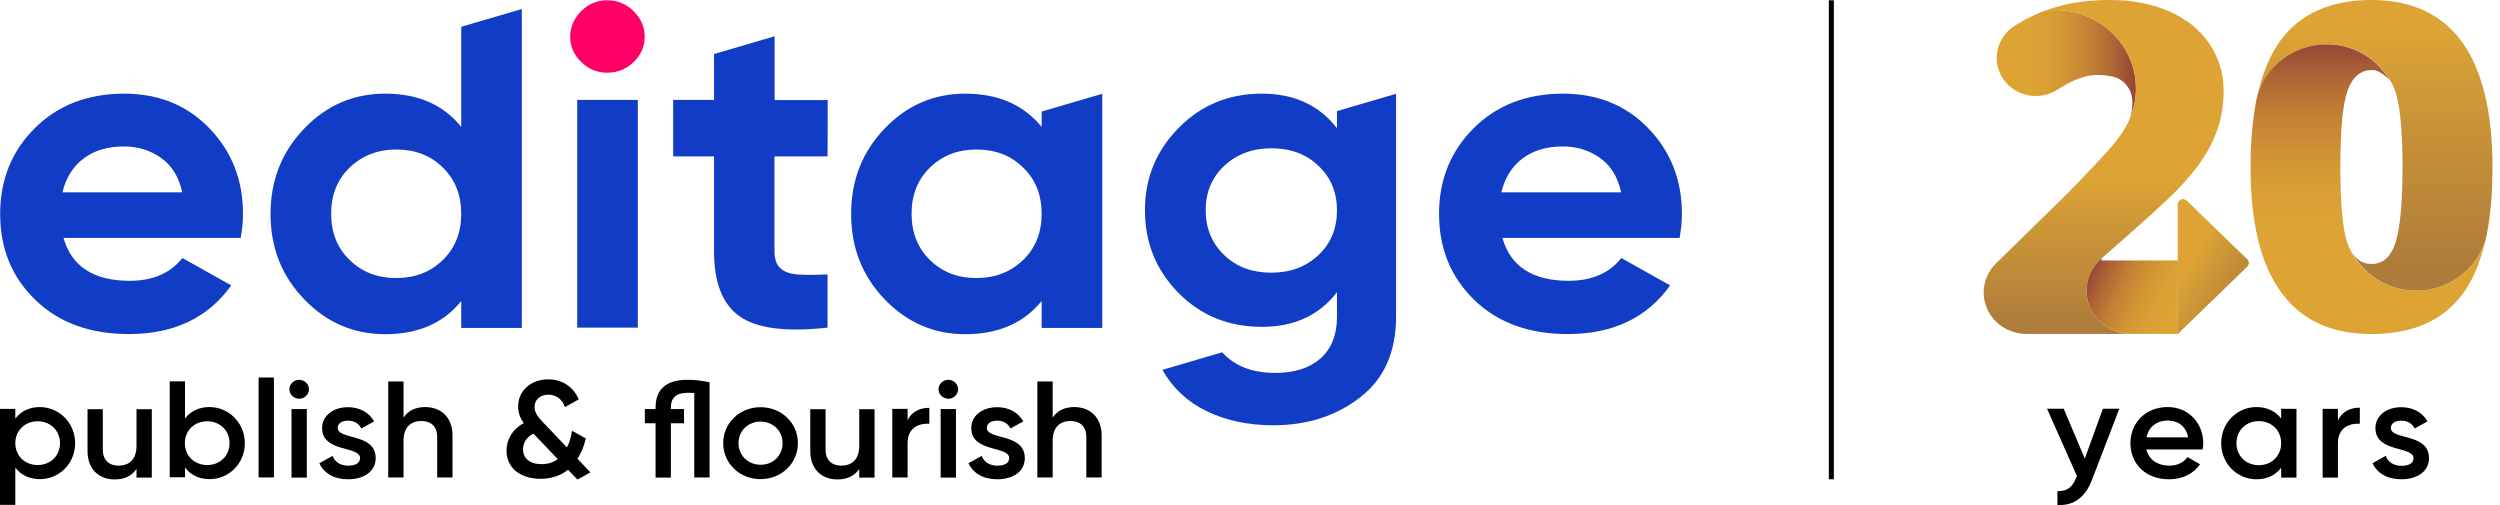<svg width="198" height="40" viewBox="0 0 198 40" fill="none" xmlns="http://www.w3.org/2000/svg">
<path d="M145.242 0.024H144.842V37.959H145.242V0.024Z" fill="black"/>
<path d="M5.03 18.846C5.672 21.1 7.417 22.239 10.277 22.239C12.108 22.239 13.501 21.634 14.447 20.434L18.313 22.603C16.483 25.172 13.78 26.457 10.205 26.457C7.126 26.457 4.666 25.56 2.8 23.755C0.933 21.949 0.012 19.682 0.012 16.943C0.012 14.228 0.933 11.962 2.763 10.144C4.593 8.326 6.957 7.417 9.829 7.417C12.556 7.417 14.81 8.326 16.58 10.156C18.349 11.986 19.246 14.241 19.246 16.931C19.246 17.537 19.186 18.167 19.064 18.846H5.03ZM4.945 15.234H14.435C14.168 14.01 13.598 13.089 12.738 12.495C11.877 11.889 10.908 11.598 9.817 11.598C8.532 11.598 7.466 11.914 6.617 12.556C5.781 13.186 5.224 14.083 4.945 15.234Z" fill="#113DC6"/>
<path d="M45.715 25.948V7.914H50.515V25.948H45.715Z" fill="#113DC6"/>
<path d="M65.543 12.386H61.338V19.888C61.338 20.518 61.495 20.967 61.822 21.258C62.15 21.549 62.61 21.706 63.24 21.743C63.858 21.779 64.634 21.779 65.543 21.73V25.948C62.247 26.312 59.92 26.009 58.574 25.051C57.217 24.094 56.55 22.373 56.55 19.888V12.386H53.315V7.914H56.55V4.278L61.35 2.872V7.926H65.555L65.543 12.386Z" fill="#113DC6"/>
<path d="M118.991 18.846C119.633 21.1 121.378 22.239 124.238 22.239C126.069 22.239 127.462 21.634 128.408 20.434L132.274 22.603C130.444 25.172 127.741 26.457 124.166 26.457C121.087 26.457 118.627 25.56 116.761 23.755C114.906 21.949 113.973 19.682 113.973 16.943C113.973 14.228 114.894 11.962 116.724 10.144C118.554 8.326 120.918 7.417 123.79 7.417C126.517 7.417 128.771 8.326 130.541 10.156C132.31 11.986 133.207 14.241 133.207 16.931C133.207 17.537 133.146 18.167 133.025 18.846H118.991ZM118.906 15.234H128.396C128.129 14.01 127.559 13.089 126.699 12.495C125.838 11.889 124.869 11.598 123.778 11.598C122.493 11.598 121.427 11.914 120.578 12.556C119.742 13.186 119.185 14.083 118.906 15.234Z" fill="#113DC6"/>
<path d="M36.529 2.121V10.047C35.111 8.29 33.111 7.417 30.505 7.417C27.996 7.417 25.863 8.338 24.094 10.181C22.324 12.023 21.427 14.277 21.427 16.943C21.427 19.61 22.312 21.864 24.094 23.706C25.863 25.548 28.009 26.469 30.505 26.469C33.111 26.469 35.123 25.597 36.529 23.839V25.972H41.328V0.715L36.529 2.121ZM35.074 20.591C34.105 21.537 32.88 22.021 31.39 22.021C29.899 22.021 28.663 21.549 27.693 20.591C26.712 19.646 26.227 18.422 26.227 16.931C26.227 15.44 26.712 14.216 27.693 13.271C28.675 12.326 29.911 11.841 31.39 11.841C32.88 11.841 34.105 12.313 35.074 13.271C36.044 14.216 36.529 15.44 36.529 16.931C36.529 18.422 36.044 19.646 35.074 20.591Z" fill="#113DC6"/>
<path d="M82.498 8.835V10.047C81.056 8.29 79.044 7.417 76.439 7.417C73.954 7.417 71.833 8.338 70.064 10.181C68.294 12.023 67.409 14.277 67.409 16.943C67.409 19.61 68.294 21.864 70.064 23.706C71.833 25.548 73.966 26.469 76.439 26.469C79.044 26.469 81.068 25.597 82.498 23.839V25.972H87.298V7.429L82.498 8.835ZM81.032 20.591C80.05 21.537 78.814 22.021 77.335 22.021C75.845 22.021 74.621 21.549 73.651 20.591C72.681 19.646 72.197 18.422 72.197 16.931C72.197 15.44 72.681 14.216 73.651 13.271C74.621 12.326 75.845 11.841 77.335 11.841C78.826 11.841 80.062 12.313 81.032 13.271C82.014 14.216 82.498 15.44 82.498 16.931C82.498 18.422 82.014 19.646 81.032 20.591Z" fill="#113DC6"/>
<path d="M105.889 8.799V10.156C104.471 8.326 102.496 7.417 99.939 7.417C97.333 7.417 95.139 8.314 93.358 10.12C91.576 11.926 90.679 14.095 90.679 16.652C90.679 19.222 91.564 21.403 93.333 23.197C95.103 24.991 97.309 25.887 99.939 25.887C102.496 25.887 104.471 24.979 105.889 23.148V25.1C105.889 26.518 105.453 27.608 104.593 28.384C103.72 29.148 102.532 29.535 101.017 29.535C99.175 29.535 97.769 28.99 96.8 27.899L92.061 29.293C92.873 30.735 94.049 31.826 95.563 32.565C97.091 33.305 98.86 33.681 100.86 33.681C103.538 33.681 105.829 32.941 107.719 31.475C109.622 30.008 110.568 27.875 110.568 25.088V7.429L105.889 8.799ZM104.423 20.203C103.441 21.125 102.193 21.597 100.69 21.597C99.175 21.597 97.927 21.137 96.957 20.203C95.988 19.27 95.491 18.095 95.491 16.652C95.491 15.234 95.975 14.059 96.957 13.138C97.939 12.217 99.187 11.744 100.69 11.744C102.205 11.744 103.453 12.204 104.423 13.138C105.405 14.059 105.889 15.234 105.889 16.652C105.889 18.095 105.405 19.27 104.423 20.203Z" fill="#113DC6"/>
<path d="M48.091 5.757C47.291 5.757 46.612 5.478 46.03 4.908C45.449 4.339 45.158 3.672 45.158 2.909C45.158 2.145 45.449 1.466 46.03 0.885C46.612 0.303 47.303 0.024 48.091 0.024C48.903 0.024 49.606 0.315 50.187 0.885C50.769 1.466 51.06 2.133 51.06 2.909C51.06 3.684 50.769 4.351 50.187 4.908C49.618 5.466 48.915 5.757 48.091 5.757Z" fill="#FF0066"/>
<path d="M5.951 35.098C5.951 36.71 4.69 37.947 3.163 37.947C2.291 37.947 1.636 37.595 1.212 37.038V39.983H0V32.384H1.212V33.159C1.636 32.59 2.303 32.238 3.163 32.238C4.69 32.25 5.951 33.499 5.951 35.098ZM4.751 35.098C4.751 34.093 3.987 33.365 2.981 33.365C1.976 33.365 1.212 34.093 1.212 35.098C1.212 36.104 1.976 36.831 2.981 36.831C3.987 36.831 4.751 36.104 4.751 35.098Z" fill="black"/>
<path d="M12.023 32.396V37.825H10.811V37.135C10.435 37.704 9.841 37.971 9.078 37.971C7.829 37.971 6.932 37.147 6.932 35.741V32.408H8.144V35.62C8.144 36.444 8.641 36.88 9.393 36.88C10.193 36.88 10.811 36.419 10.811 35.317V32.408H12.023V32.396Z" fill="black"/>
<path d="M19.391 35.098C19.391 36.71 18.131 37.947 16.604 37.947C15.731 37.947 15.077 37.595 14.653 37.025V37.801H13.441V30.202H14.653V33.147C15.077 32.578 15.743 32.238 16.604 32.238C18.119 32.25 19.391 33.486 19.391 35.098ZM18.18 35.098C18.18 34.093 17.416 33.365 16.41 33.365C15.404 33.365 14.64 34.093 14.64 35.098C14.64 36.104 15.404 36.831 16.41 36.831C17.416 36.831 18.18 36.104 18.18 35.098Z" fill="black"/>
<path d="M20.482 29.899H21.694V37.813H20.482V29.899Z" fill="black"/>
<path d="M22.918 30.832C22.918 30.42 23.27 30.081 23.694 30.081C24.118 30.081 24.47 30.42 24.47 30.832C24.47 31.232 24.118 31.584 23.694 31.584C23.27 31.572 22.918 31.232 22.918 30.832ZM23.088 32.396H24.3V37.825H23.088V32.396Z" fill="black"/>
<path d="M29.754 36.286C29.754 37.365 28.784 37.959 27.572 37.959C26.457 37.959 25.645 37.474 25.294 36.686L26.336 36.104C26.518 36.589 26.966 36.88 27.572 36.88C28.105 36.88 28.517 36.71 28.517 36.274C28.517 35.304 25.512 35.85 25.512 33.911C25.512 32.893 26.421 32.25 27.56 32.25C28.481 32.25 29.233 32.662 29.633 33.377L28.614 33.935C28.408 33.511 28.021 33.317 27.56 33.317C27.124 33.317 26.748 33.499 26.748 33.886C26.748 34.868 29.754 34.274 29.754 36.286Z" fill="black"/>
<path d="M35.838 34.48V37.813H34.626V34.602C34.626 33.777 34.129 33.341 33.377 33.341C32.578 33.341 31.959 33.802 31.959 34.904V37.813H30.748V30.214H31.959V33.075C32.335 32.505 32.929 32.238 33.693 32.238C34.953 32.25 35.838 33.075 35.838 34.48Z" fill="black"/>
<path d="M45.739 37.983L44.988 37.207C44.431 37.644 43.715 37.922 42.806 37.922C41.243 37.922 40.116 37.086 40.116 35.692C40.116 34.808 40.589 33.983 41.486 33.511C41.219 33.147 41.037 32.735 41.037 32.19C41.037 30.893 42.104 30.045 43.425 30.045C44.479 30.045 45.412 30.602 45.836 31.632L44.746 32.238C44.528 31.632 44.055 31.256 43.437 31.256C42.819 31.256 42.334 31.632 42.334 32.226C42.334 32.711 42.637 33.05 43 33.438L44.903 35.438C45.097 35.074 45.23 34.626 45.303 34.117L46.394 34.723C46.273 35.28 46.055 35.838 45.739 36.335L46.758 37.413L45.739 37.983ZM44.176 36.359L42.249 34.347C41.643 34.638 41.425 35.135 41.425 35.595C41.425 36.286 41.946 36.759 42.879 36.759C43.4 36.759 43.825 36.626 44.176 36.359Z" fill="black"/>
<path d="M56.199 30.275V37.813H54.987V31.123C54.805 31.111 54.623 31.111 54.454 31.111C53.605 31.111 53.133 31.45 53.133 32.287V32.396H54.175V33.523H53.133V37.825H51.921V33.523H51.072V32.396H51.921V32.287C51.921 30.82 52.769 30.081 54.454 30.081C55.072 30.081 55.617 30.154 56.199 30.275Z" fill="black"/>
<path d="M57.278 35.098C57.278 33.486 58.599 32.25 60.235 32.25C61.883 32.25 63.192 33.486 63.192 35.098C63.192 36.71 61.883 37.947 60.235 37.947C58.599 37.959 57.278 36.71 57.278 35.098ZM61.98 35.098C61.98 34.117 61.217 33.39 60.235 33.39C59.253 33.39 58.49 34.117 58.49 35.098C58.49 36.08 59.253 36.807 60.235 36.807C61.217 36.819 61.98 36.092 61.98 35.098Z" fill="black"/>
<path d="M69.264 32.396V37.825H68.052V37.135C67.676 37.704 67.082 37.971 66.319 37.971C65.07 37.971 64.174 37.147 64.174 35.741V32.408H65.385V35.62C65.385 36.444 65.882 36.88 66.634 36.88C67.434 36.88 68.052 36.419 68.052 35.317V32.408H69.264V32.396Z" fill="black"/>
<path d="M73.603 32.299V33.559C72.803 33.511 71.882 33.862 71.882 35.074V37.813H70.67V32.384H71.882V33.293C72.209 32.565 72.9 32.299 73.603 32.299Z" fill="black"/>
<path d="M74.33 30.832C74.33 30.42 74.681 30.081 75.106 30.081C75.53 30.081 75.881 30.42 75.881 30.832C75.881 31.232 75.53 31.584 75.106 31.584C74.669 31.572 74.33 31.232 74.33 30.832ZM74.499 32.396H75.712V37.825H74.499V32.396Z" fill="black"/>
<path d="M81.165 36.286C81.165 37.365 80.196 37.959 78.984 37.959C77.869 37.959 77.057 37.474 76.705 36.686L77.748 36.104C77.929 36.589 78.378 36.88 78.984 36.88C79.517 36.88 79.929 36.71 79.929 36.274C79.929 35.304 76.924 35.85 76.924 33.911C76.924 32.893 77.832 32.25 78.972 32.25C79.893 32.25 80.644 32.662 81.044 33.377L80.026 33.935C79.82 33.511 79.432 33.317 78.972 33.317C78.535 33.317 78.16 33.499 78.16 33.886C78.148 34.868 81.165 34.274 81.165 36.286Z" fill="black"/>
<path d="M87.249 34.48V37.813H86.037V34.602C86.037 33.777 85.541 33.341 84.789 33.341C83.989 33.341 83.371 33.802 83.371 34.904V37.813H82.159V30.214H83.371V33.075C83.747 32.505 84.341 32.238 85.104 32.238C86.353 32.25 87.249 33.075 87.249 34.48Z" fill="black"/>
<path d="M197.405 13.271C197.405 15.04 197.284 16.616 197.053 18.022C196.993 18.361 196.932 18.689 196.859 19.004C196.181 21.318 193.975 23.027 191.369 23.027C189.115 23.027 187.176 21.767 186.243 19.925C186.618 20.579 187.152 20.906 187.83 20.906C188.727 20.906 189.357 20.337 189.721 19.222C190.084 18.095 190.278 16.107 190.278 13.271C190.278 12.847 190.278 12.447 190.266 12.047C190.218 9.841 190.036 8.241 189.721 7.272C189.6 6.92 189.454 6.617 189.297 6.363C189.297 6.363 189.297 6.351 189.285 6.351C189.285 6.339 189.272 6.339 189.272 6.326C188.291 4.642 186.436 3.515 184.303 3.515C181.637 3.515 179.407 5.284 178.777 7.672C179.165 5.83 179.783 4.339 180.619 3.2C182.195 1.067 184.594 0 187.842 0C190.993 0 193.381 1.115 195.005 3.333C196.593 5.563 197.405 8.872 197.405 13.271Z" fill="url(#paint0_linear_639_1474)"/>
<path d="M196.847 19.016C196.459 20.761 195.853 22.191 195.041 23.282C193.466 25.403 191.066 26.457 187.818 26.457C184.655 26.457 182.255 25.354 180.655 23.136C179.044 20.931 178.244 17.634 178.244 13.271C178.244 11.417 178.377 9.768 178.631 8.326C178.631 8.314 178.631 8.314 178.631 8.302C178.668 8.108 178.704 7.914 178.741 7.72C178.741 7.708 178.741 7.684 178.753 7.672C179.383 5.284 181.625 3.515 184.279 3.515C186.412 3.515 188.267 4.654 189.248 6.326C189.248 6.326 188.582 5.66 188.133 5.575C188.024 5.563 187.927 5.539 187.806 5.551C186.933 5.563 186.303 6.108 185.915 7.211C185.528 8.338 185.358 10.338 185.358 13.259C185.358 13.683 185.358 14.095 185.37 14.483C185.418 16.737 185.6 18.325 185.915 19.258C186 19.488 186.085 19.694 186.194 19.876C186.194 19.888 186.206 19.901 186.206 19.913C187.139 21.755 189.079 23.015 191.333 23.015C193.975 23.027 196.169 21.331 196.847 19.016Z" fill="url(#paint1_linear_639_1474)"/>
<path d="M168.645 9.465C168.815 9.041 168.887 8.581 168.887 8.12C168.887 7.441 168.645 6.945 168.209 6.52C167.784 6.108 167.118 5.975 166.294 5.939C165.457 5.902 164.597 6.169 163.724 6.642C163.47 6.775 163.215 6.932 162.949 7.102C161.64 7.938 159.895 7.708 158.877 6.545C158.367 5.975 158.137 5.272 158.137 4.581C158.137 3.624 158.598 2.691 159.482 2.097C159.773 1.903 160.04 1.745 160.307 1.6C160.852 1.297 161.422 1.042 162.015 0.824C162.246 0.8 162.5 0.788 162.743 0.788C166.294 0.788 169.166 3.575 169.166 7.017C169.166 7.89 168.984 8.714 168.645 9.465Z" fill="url(#paint2_linear_639_1474)"/>
<path d="M174.971 3.442C174.22 2.339 173.153 1.491 171.796 0.897C170.426 0.303 168.875 0 167.13 0C165.748 0 164.5 0.133 163.385 0.412C162.912 0.533 162.452 0.667 162.015 0.824C162.246 0.8 162.5 0.788 162.743 0.788C166.294 0.788 169.166 3.575 169.166 7.017C169.166 7.89 168.984 8.714 168.645 9.465C168.621 9.538 168.584 9.611 168.548 9.684C168.318 10.181 167.918 10.787 167.348 11.477C166.766 12.168 165.542 13.477 163.676 15.38L158.089 20.858C157.774 21.161 157.531 21.524 157.361 21.912C157.192 22.3 157.107 22.736 157.107 23.161C157.107 24.979 158.622 26.445 160.5 26.445H168.778C166.827 26.445 165.251 24.918 165.251 23.027C165.251 22.009 165.712 21.088 166.451 20.458C169.433 17.864 171.372 16.107 172.293 15.186C173.202 14.265 173.941 13.38 174.486 12.532C175.044 11.695 175.444 10.835 175.711 9.974C175.977 9.102 176.111 8.157 176.111 7.138C176.098 5.769 175.723 4.545 174.971 3.442Z" fill="url(#paint3_linear_639_1474)"/>
<path d="M166.451 20.64V20.458C165.712 21.088 165.251 22.009 165.251 23.027C165.251 24.918 166.827 26.445 168.778 26.445H172.487V20.628H166.451V20.64Z" fill="url(#paint4_linear_639_1474)"/>
<path d="M172.475 26.457L177.989 21.112C178.147 20.955 178.147 20.7 177.989 20.543L173.19 15.889C172.923 15.634 172.475 15.816 172.475 16.18V26.457Z" fill="url(#paint5_linear_639_1474)"/>
<path d="M167.845 32.384L165.688 37.995C165.167 39.377 164.245 40.068 162.949 39.995V38.892C163.736 38.94 164.161 38.54 164.439 37.825L164.5 37.716L162.125 32.372H163.446L165.118 36.322L166.548 32.372H167.845V32.384Z" fill="black"/>
<path d="M171.808 36.88C172.487 36.88 172.984 36.589 173.25 36.201L174.244 36.771C173.723 37.51 172.887 37.959 171.784 37.959C169.93 37.959 168.73 36.735 168.73 35.099C168.73 33.486 169.93 32.238 171.687 32.238C173.359 32.238 174.499 33.547 174.499 35.111C174.499 35.268 174.474 35.45 174.45 35.595H169.99C170.208 36.444 170.911 36.88 171.808 36.88ZM173.299 34.638C173.129 33.705 172.426 33.305 171.699 33.305C170.79 33.305 170.172 33.826 170.002 34.638H173.299Z" fill="black"/>
<path d="M181.88 32.384V37.825H180.668V37.038C180.243 37.619 179.577 37.959 178.704 37.959C177.177 37.959 175.917 36.71 175.917 35.099C175.917 33.474 177.189 32.238 178.704 32.238C179.577 32.238 180.243 32.59 180.668 33.147V32.371L181.88 32.384ZM180.668 35.099C180.668 34.08 179.904 33.353 178.898 33.353C177.892 33.353 177.129 34.08 177.129 35.099C177.129 36.117 177.892 36.844 178.898 36.844C179.904 36.844 180.668 36.117 180.668 35.099Z" fill="black"/>
<path d="M186.897 32.287V33.559C186.097 33.511 185.164 33.862 185.164 35.086V37.825H183.952V32.384H185.164V33.293C185.515 32.553 186.194 32.287 186.897 32.287Z" fill="black"/>
<path d="M192.375 36.286C192.375 37.377 191.393 37.959 190.193 37.959C189.066 37.959 188.266 37.474 187.903 36.686L188.945 36.104C189.127 36.589 189.575 36.892 190.193 36.892C190.727 36.892 191.151 36.722 191.151 36.286C191.151 35.317 188.133 35.862 188.133 33.911C188.133 32.893 189.042 32.25 190.181 32.25C191.102 32.25 191.866 32.662 192.254 33.377L191.236 33.935C191.03 33.511 190.642 33.317 190.181 33.317C189.745 33.317 189.357 33.499 189.357 33.899C189.357 34.868 192.375 34.274 192.375 36.286Z" fill="black"/>
<defs>
<linearGradient id="paint0_linear_639_1474" x1="188.077" y1="21.594" x2="188.077" y2="2.273" gradientUnits="userSpaceOnUse">
<stop stop-color="#AD7B3A"/>
<stop offset="0.668" stop-color="#CC9537"/>
<stop offset="1" stop-color="#DDA435"/>
</linearGradient>
<linearGradient id="paint1_linear_639_1474" x1="187.547" y1="18.686" x2="187.547" y2="-0.591" gradientUnits="userSpaceOnUse">
<stop stop-color="#DDA435"/>
<stop offset="0.167" stop-color="#DAA035"/>
<stop offset="0.329" stop-color="#D19435"/>
<stop offset="0.489" stop-color="#C38135"/>
<stop offset="0.649" stop-color="#AE6536"/>
<stop offset="0.807" stop-color="#944236"/>
<stop offset="0.963" stop-color="#741737"/>
<stop offset="1" stop-color="#6C0C37"/>
</linearGradient>
<linearGradient id="paint2_linear_639_1474" x1="159.982" y1="5.13" x2="171.427" y2="5.13" gradientUnits="userSpaceOnUse">
<stop stop-color="#DDA435"/>
<stop offset="0.167" stop-color="#DAA035"/>
<stop offset="0.329" stop-color="#D19435"/>
<stop offset="0.489" stop-color="#C38135"/>
<stop offset="0.649" stop-color="#AE6536"/>
<stop offset="0.807" stop-color="#944236"/>
<stop offset="0.963" stop-color="#741737"/>
<stop offset="1" stop-color="#6C0C37"/>
</linearGradient>
<linearGradient id="paint3_linear_639_1474" x1="166.603" y1="26.108" x2="166.603" y2="14.16" gradientUnits="userSpaceOnUse">
<stop stop-color="#AD7B3A"/>
<stop offset="0.668" stop-color="#CC9537"/>
<stop offset="1" stop-color="#DDA435"/>
</linearGradient>
<linearGradient id="paint4_linear_639_1474" x1="172.414" y1="24.557" x2="163.752" y2="20.552" gradientUnits="userSpaceOnUse">
<stop stop-color="#DDA434"/>
<stop offset="0.167" stop-color="#DAA034"/>
<stop offset="0.329" stop-color="#D19434"/>
<stop offset="0.489" stop-color="#C38135"/>
<stop offset="0.649" stop-color="#AE6535"/>
<stop offset="0.807" stop-color="#944236"/>
<stop offset="0.963" stop-color="#741737"/>
<stop offset="1" stop-color="#6C0C37"/>
</linearGradient>
<linearGradient id="paint5_linear_639_1474" x1="178.366" y1="24.479" x2="173.082" y2="21.309" gradientUnits="userSpaceOnUse">
<stop stop-color="#AD7B3A"/>
<stop offset="0.668" stop-color="#CC9537"/>
<stop offset="1" stop-color="#DDA435"/>
</linearGradient>
</defs>
</svg>
